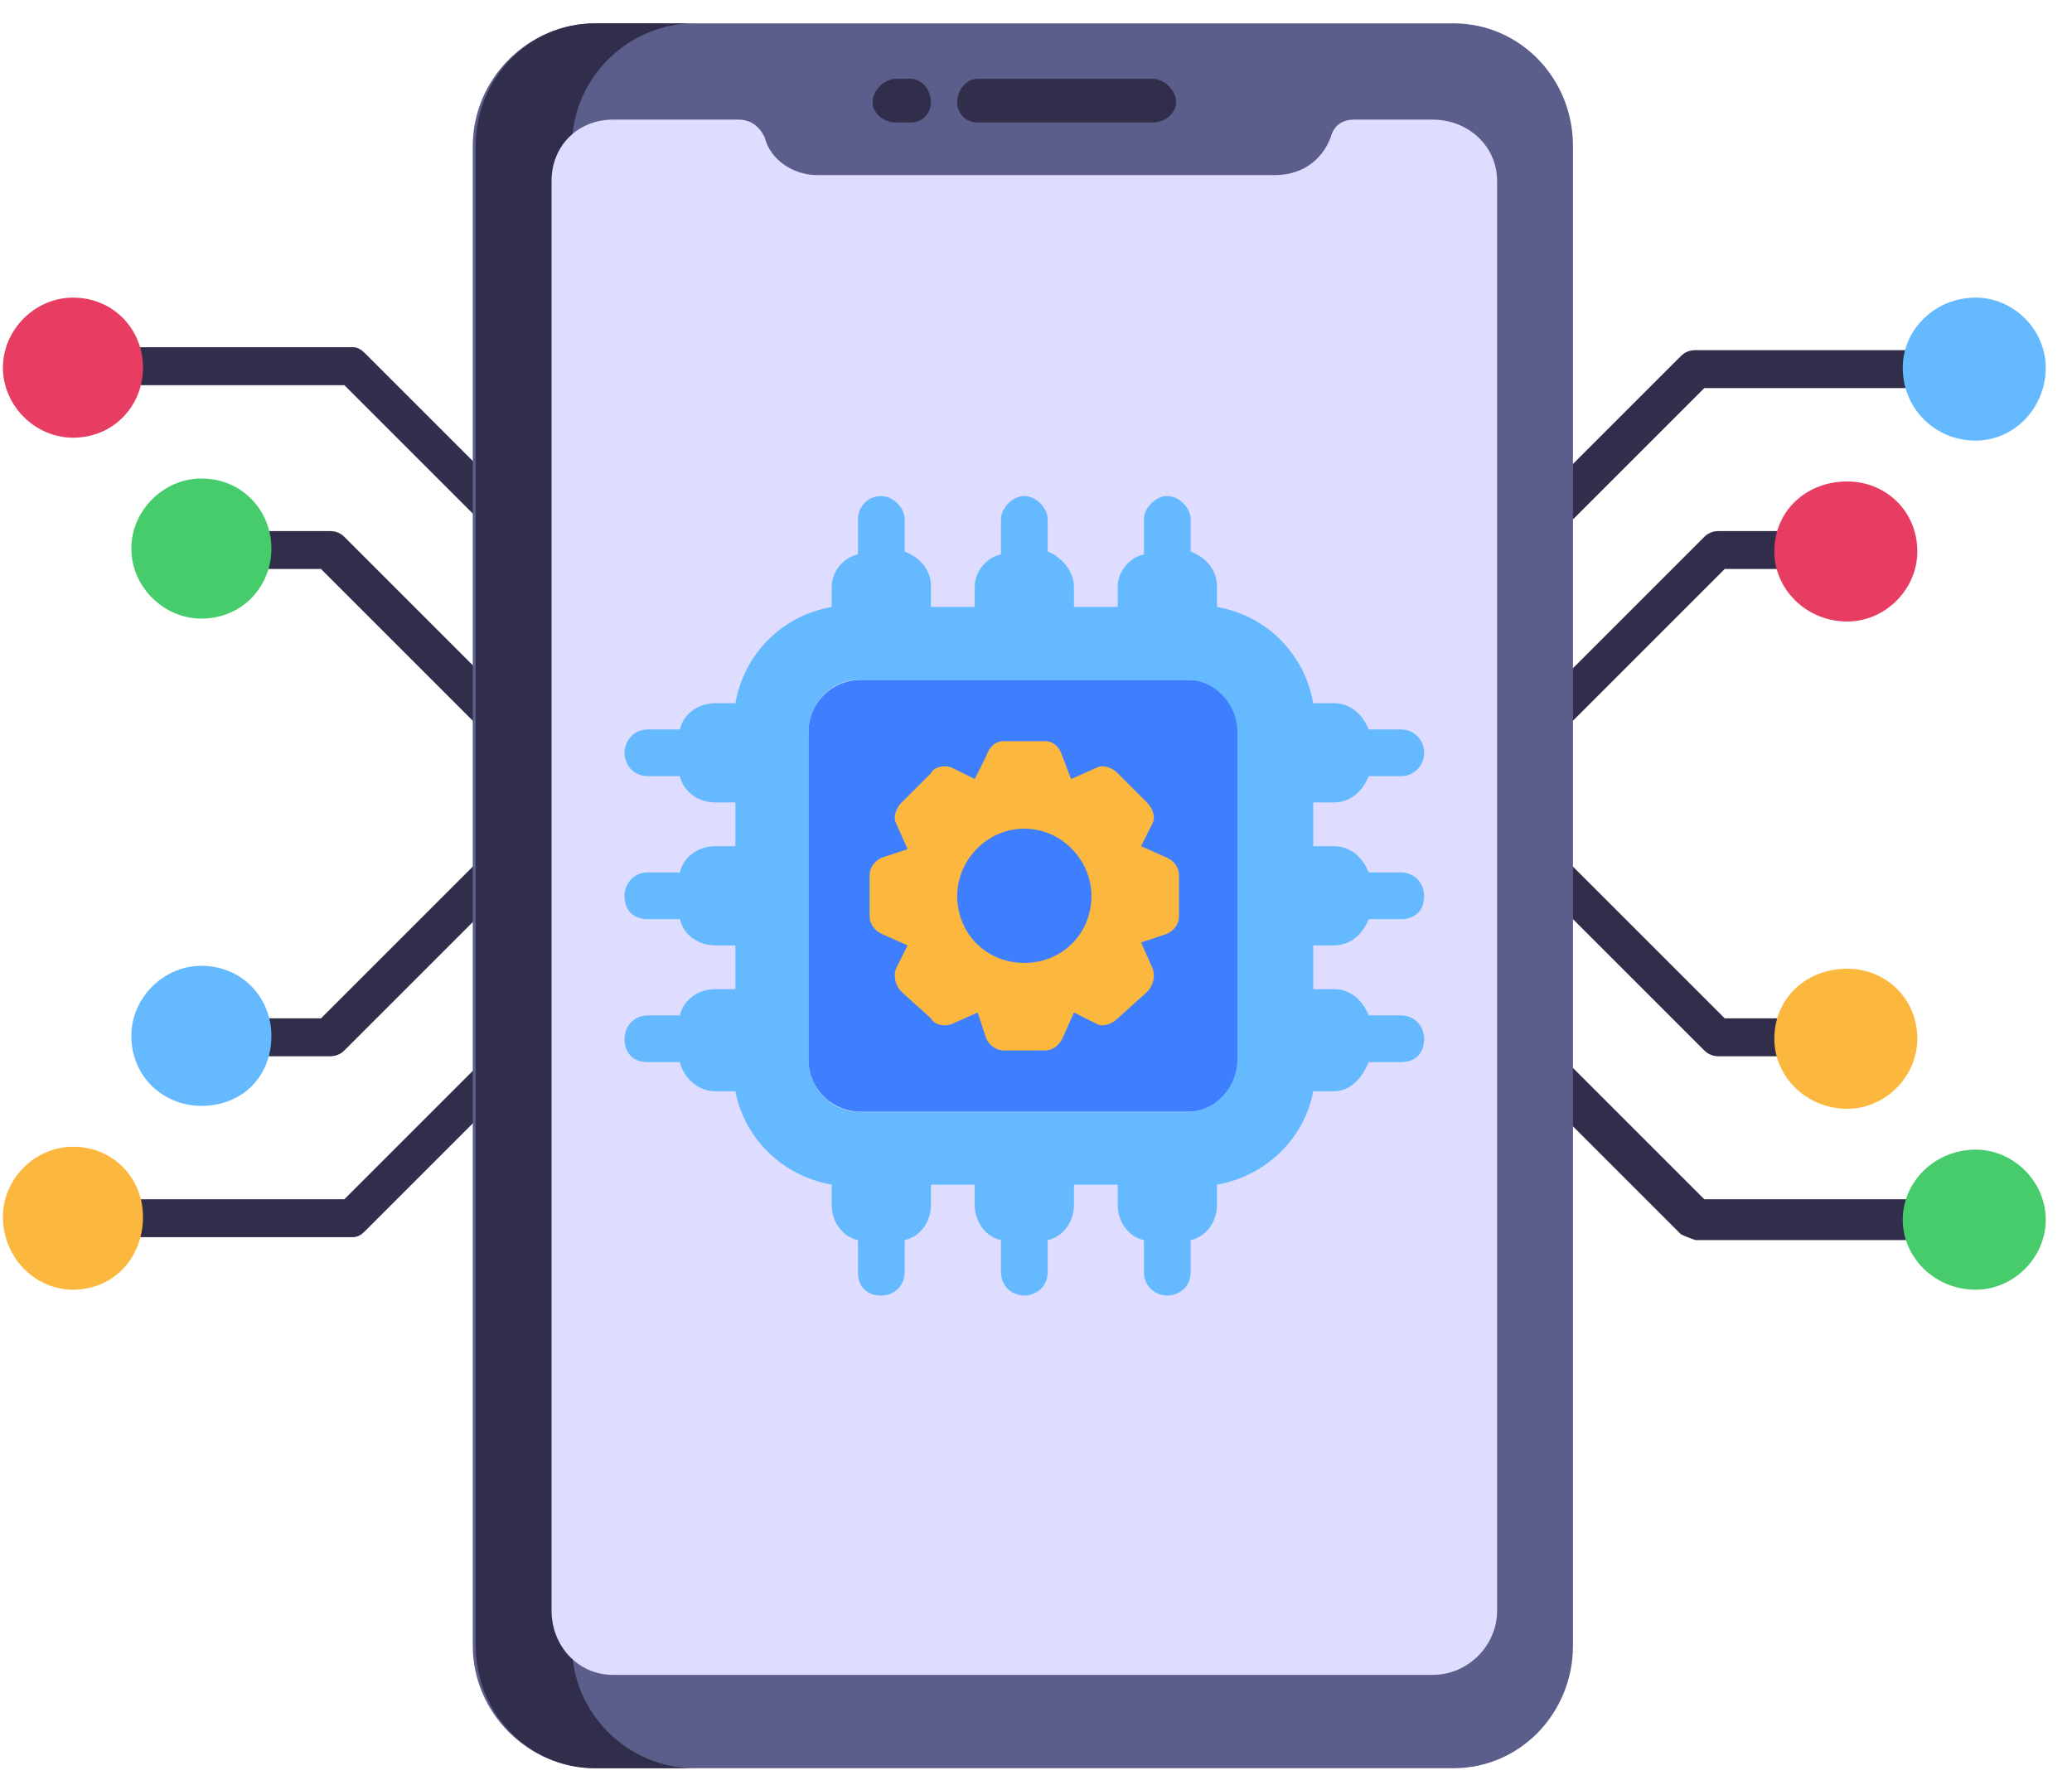 <svg version="1.2" xmlns="http://www.w3.org/2000/svg" viewBox="0 0 71 61" width="71" height="61"><style>.a{fill:#312e4b}.b{fill:#e83d62}.c{fill:#46cc6b}.d{fill:#fcb73e}.e{fill:#65b9ff}.f{fill:#5b5e8b}.g{fill:#deddff}.h{fill:#3e7fff}</style><path class="a" d="m23.2 19c0 0.3-0.3 0.6-0.7 0.6h-4q-0.3 0-0.5-0.2l-6.2-6.2h-9.9c-0.4 0-0.7-0.3-0.7-0.6 0-0.4 0.3-0.7 0.7-0.7h10.2q0.2 0 0.4 0.2l6.2 6.2h3.8c0.4 0 0.7 0.3 0.7 0.7z"/><path class="a" d="m22.6 24.8c0 0.4-0.3 0.7-0.6 0.7h-4.7q-0.3 0-0.5-0.2l-5.8-5.8h-4.1c-0.3 0-0.6-0.3-0.6-0.7 0-0.3 0.3-0.6 0.6-0.6h4.4q0.3 0 0.5 0.2l5.8 5.8h4.4c0.3 0 0.6 0.3 0.6 0.6z"/><path fill-rule="evenodd" class="b" d="m2.5 15c-1.3 0-2.4-1.1-2.4-2.4 0-1.3 1.1-2.4 2.4-2.4 1.4 0 2.4 1.1 2.4 2.4 0 1.3-1 2.4-2.4 2.4z"/><path fill-rule="evenodd" class="c" d="m6.9 21.2c-1.3 0-2.4-1.1-2.4-2.4 0-1.3 1.1-2.4 2.4-2.4 1.4 0 2.4 1.1 2.4 2.4 0 1.3-1 2.4-2.4 2.4z"/><path class="a" d="m23.2 35.4c0 0.3-0.3 0.6-0.7 0.6h-3.8l-6.2 6.2q-0.2 0.2-0.4 0.2h-10.2c-0.4 0-0.7-0.3-0.7-0.7 0-0.3 0.3-0.6 0.7-0.6h9.9l6.2-6.2q0.2-0.2 0.5-0.2h4c0.4 0 0.7 0.3 0.7 0.7z"/><path class="a" d="m22.6 29.5c0 0.4-0.3 0.7-0.6 0.7h-4.4l-5.8 5.8q-0.2 0.2-0.5 0.2h-4.4c-0.3 0-0.6-0.3-0.6-0.7 0-0.3 0.3-0.6 0.6-0.6h4.1l5.8-5.8q0.2-0.2 0.5-0.2h4.7c0.3 0 0.6 0.3 0.6 0.6z"/><path fill-rule="evenodd" class="d" d="m2.5 44.2c-1.3 0-2.4-1.1-2.4-2.5 0-1.3 1.1-2.4 2.4-2.4 1.4 0 2.4 1.1 2.4 2.4 0 1.4-1 2.5-2.4 2.5z"/><path fill-rule="evenodd" class="e" d="m6.9 37.9c-1.3 0-2.4-1-2.4-2.4 0-1.3 1.1-2.4 2.4-2.4 1.4 0 2.4 1.1 2.4 2.4 0 1.4-1 2.4-2.4 2.4z"/><path class="a" d="m69 41.8c0 0.4-0.3 0.7-0.7 0.7h-10.2q-0.3-0.1-0.5-0.2l-6.2-6.2h-3.7c-0.4 0-0.7-0.3-0.7-0.7 0-0.4 0.3-0.6 0.7-0.6h4q0.3 0 0.5 0.1l6.2 6.2h9.9c0.4 0 0.7 0.3 0.7 0.7z"/><path class="a" d="m63.9 35.6c0 0.3-0.3 0.6-0.6 0.6h-4.4q-0.3 0-0.5-0.2l-5.8-5.8h-4.4c-0.3 0-0.6-0.3-0.6-0.6 0-0.4 0.3-0.7 0.6-0.7h4.7q0.2 0 0.4 0.2l5.8 5.8h4.2c0.3 0 0.6 0.3 0.6 0.7z"/><path fill-rule="evenodd" class="c" d="m67.7 44.2c-1.4 0-2.5-1.1-2.5-2.4 0-1.3 1.1-2.4 2.5-2.4 1.3 0 2.4 1.1 2.4 2.4 0 1.3-1.1 2.4-2.4 2.4z"/><path fill-rule="evenodd" class="d" d="m63.3 38c-1.4 0-2.5-1.1-2.5-2.4 0-1.4 1.1-2.4 2.5-2.4 1.3 0 2.4 1 2.4 2.4 0 1.3-1.1 2.4-2.4 2.4z"/><path class="a" d="m69 12.6c0 0.4-0.3 0.7-0.7 0.7h-9.9l-6.2 6.2q-0.2 0.2-0.5 0.2h-4c-0.4 0-0.7-0.3-0.7-0.7 0-0.3 0.3-0.6 0.7-0.6h3.7l6.2-6.2q0.2-0.2 0.5-0.2h10.2c0.4 0 0.7 0.3 0.7 0.6z"/><path class="a" d="m63.9 18.9c0 0.3-0.3 0.6-0.6 0.6h-4.2l-5.8 5.8q-0.2 0.2-0.4 0.2h-4.7c-0.3 0-0.6-0.3-0.6-0.6 0-0.4 0.3-0.7 0.6-0.7h4.4l5.8-5.8q0.2-0.2 0.5-0.2h4.4c0.3 0 0.6 0.3 0.6 0.7z"/><path fill-rule="evenodd" class="e" d="m67.7 15.1c-1.4 0-2.5-1.1-2.5-2.5 0-1.3 1.1-2.4 2.5-2.4 1.3 0 2.4 1.1 2.4 2.4 0 1.4-1.1 2.5-2.4 2.5z"/><path fill-rule="evenodd" class="b" d="m63.3 21.3c-1.4 0-2.5-1.1-2.5-2.4 0-1.4 1.1-2.4 2.5-2.4 1.3 0 2.4 1 2.4 2.4 0 1.3-1.1 2.4-2.4 2.4z"/><path class="f" d="m53.9 5v51.4c0 2.3-1.8 4.2-4.1 4.2h-29.4c-2.3 0-4.2-1.9-4.2-4.2v-51.4c0-2.3 1.9-4.2 4.2-4.2h29.4c2.3 0 4.1 1.9 4.1 4.2z"/><path class="a" d="m23.8 60.6h-3.4c-2.3 0-4.1-1.9-4.1-4.2v-51.4c0-2.3 1.8-4.2 4.1-4.2h3.4c-2.3 0-4.2 1.9-4.2 4.2v51.4c0 2.3 1.9 4.2 4.2 4.2z"/><path class="g" d="m51.3 6.2v49c0 1.2-1 2.2-2.2 2.2h-28.1c-1.2 0-2.1-1-2.1-2.2v-49c0-1.2 0.9-2.1 2.1-2.1h4.3c0.4 0 0.7 0.2 0.9 0.6 0.2 0.8 1 1.3 1.8 1.3h15.7c0.9 0 1.6-0.5 1.9-1.3 0.1-0.4 0.4-0.6 0.8-0.6h2.7c1.2 0 2.2 0.9 2.2 2.1z"/><path class="a" d="m33.5 4.2h6c0.4 0 0.8-0.3 0.8-0.7 0-0.4-0.4-0.8-0.8-0.8h-6c-0.4 0-0.7 0.4-0.7 0.8 0 0.4 0.3 0.7 0.7 0.7z"/><path class="a" d="m30.7 4.2h0.5c0.4 0 0.7-0.3 0.7-0.7 0-0.4-0.3-0.8-0.7-0.8h-0.5c-0.4 0-0.8 0.4-0.8 0.8 0 0.4 0.4 0.7 0.8 0.7z"/><path class="h" d="m27.7 25.1c0-1 0.8-1.8 1.8-1.8 0.3 0 11.7 0 11.2 0 1 0 1.8 0.8 1.8 1.8 0 0.4 0 11.4 0 11.2 0 1-0.8 1.8-1.8 1.8-2.7 0-8.6 0-11.2 0-1 0-1.8-0.8-1.8-1.8z"/><path class="e" d="m24.5 33.9c-0.6 0-1.1 0.4-1.2 0.9h-1.1c-0.5 0-0.8 0.4-0.8 0.8 0 0.5 0.3 0.8 0.8 0.8h1.1c0.1 0.5 0.6 1 1.2 1h0.7c0.3 1.6 1.6 2.9 3.3 3.2v0.7c0 0.6 0.4 1.1 0.9 1.2v1.1c0 0.5 0.3 0.8 0.8 0.8 0.4 0 0.8-0.3 0.8-0.8v-1.1c0.5-0.1 0.9-0.6 0.9-1.2v-0.7h1.5v0.7c0 0.6 0.4 1.1 0.9 1.2v1.1c0 0.5 0.4 0.8 0.8 0.8 0.4 0 0.8-0.3 0.8-0.8v-1.1c0.5-0.1 0.9-0.6 0.9-1.2v-0.7h1.5v0.7c0 0.6 0.4 1.1 0.9 1.2v1.1c0 0.5 0.4 0.8 0.8 0.8 0.4 0 0.8-0.3 0.8-0.8v-1.1c0.5-0.1 0.9-0.6 0.9-1.2v-0.7q0 0 0 0c1.7-0.3 3-1.6 3.3-3.2h0.7c0.6 0 1-0.5 1.2-1h1.1c0.5 0 0.8-0.3 0.8-0.8 0-0.4-0.3-0.8-0.8-0.8h-1.1c-0.2-0.5-0.6-0.9-1.2-0.9h-0.7v-1.5h0.7c0.6 0 1-0.4 1.2-0.9h1.1c0.5 0 0.8-0.3 0.8-0.8 0-0.4-0.3-0.8-0.8-0.8h-1.1c-0.2-0.5-0.6-0.9-1.2-0.9h-0.7v-1.5h0.7c0.6 0 1-0.4 1.2-0.9h1.1c0.5 0 0.8-0.4 0.8-0.8 0-0.4-0.3-0.8-0.8-0.8h-1.1c-0.2-0.5-0.6-0.9-1.2-0.9h-0.7q0 0 0 0c-0.3-1.7-1.6-3-3.3-3.3q0 0 0 0v-0.7c0-0.6-0.4-1-0.9-1.2v-1.1c0-0.4-0.4-0.8-0.8-0.8-0.4 0-0.8 0.4-0.8 0.8v1.2c-0.5 0.1-0.9 0.6-0.9 1.1v0.7h-1.5v-0.7c0-0.5-0.4-1-0.9-1.2v-1.1c0-0.4-0.4-0.8-0.8-0.8-0.4 0-0.8 0.4-0.8 0.8v1.2c-0.5 0.1-0.9 0.6-0.9 1.1v0.7h-1.5v-0.7c0-0.6-0.4-1-0.9-1.2v-1.1c0-0.4-0.4-0.8-0.8-0.8-0.5 0-0.8 0.4-0.8 0.8v1.2c-0.5 0.1-0.9 0.6-0.9 1.1v0.7c-1.7 0.3-3 1.6-3.3 3.3q0 0 0 0h-0.7c-0.6 0-1.1 0.4-1.2 0.9h-1.1c-0.5 0-0.8 0.4-0.8 0.8 0 0.4 0.3 0.8 0.8 0.8h1.1c0.1 0.5 0.6 0.9 1.2 0.9h0.7v1.5h-0.7c-0.6 0-1.1 0.4-1.2 0.9h-1.1c-0.5 0-0.8 0.4-0.8 0.8 0 0.5 0.3 0.8 0.8 0.8h1.1c0.1 0.5 0.6 0.9 1.2 0.9h0.7v1.5zm3.2-8.8c0-1 0.8-1.8 1.7-1.8 0.4 0 11.7 0 11.3 0 0.9 0 1.7 0.8 1.7 1.8 0 0.4 0 11.4 0 11.2 0 1-0.8 1.8-1.7 1.8-2.8 0-8.6 0-11.3 0-0.9 0-1.7-0.8-1.7-1.8z"/><path class="d" d="m40 29.4l-0.9-0.4 0.4-0.8c0.1-0.2 0-0.5-0.2-0.7l-1-1c-0.2-0.2-0.5-0.3-0.7-0.2l-0.9 0.4-0.3-0.8c-0.1-0.3-0.3-0.5-0.6-0.5h-1.4c-0.3 0-0.5 0.2-0.6 0.5l-0.4 0.8-0.8-0.4c-0.3-0.1-0.6 0-0.7 0.2l-1 1c-0.2 0.2-0.3 0.5-0.2 0.7l0.4 0.9-0.9 0.3c-0.2 0.1-0.4 0.3-0.4 0.6v1.4c0 0.3 0.2 0.5 0.4 0.6l0.9 0.4-0.4 0.8c-0.1 0.3 0 0.6 0.2 0.8l1 0.9c0.1 0.2 0.4 0.3 0.7 0.2l0.9-0.4 0.3 0.9c0.1 0.2 0.3 0.4 0.6 0.4h1.4c0.3 0 0.5-0.2 0.6-0.4l0.4-0.9 0.8 0.4c0.2 0.1 0.5 0 0.7-0.2l1-0.9c0.2-0.2 0.3-0.5 0.2-0.8l-0.4-0.9 0.9-0.3c0.2-0.1 0.4-0.3 0.4-0.6v-1.4c0-0.3-0.2-0.5-0.4-0.6zm-4.9 3.6c-1.3 0-2.3-1-2.3-2.3 0-1.2 1-2.3 2.3-2.3 1.3 0 2.3 1.1 2.3 2.3 0 1.3-1 2.3-2.3 2.3z"/></svg>